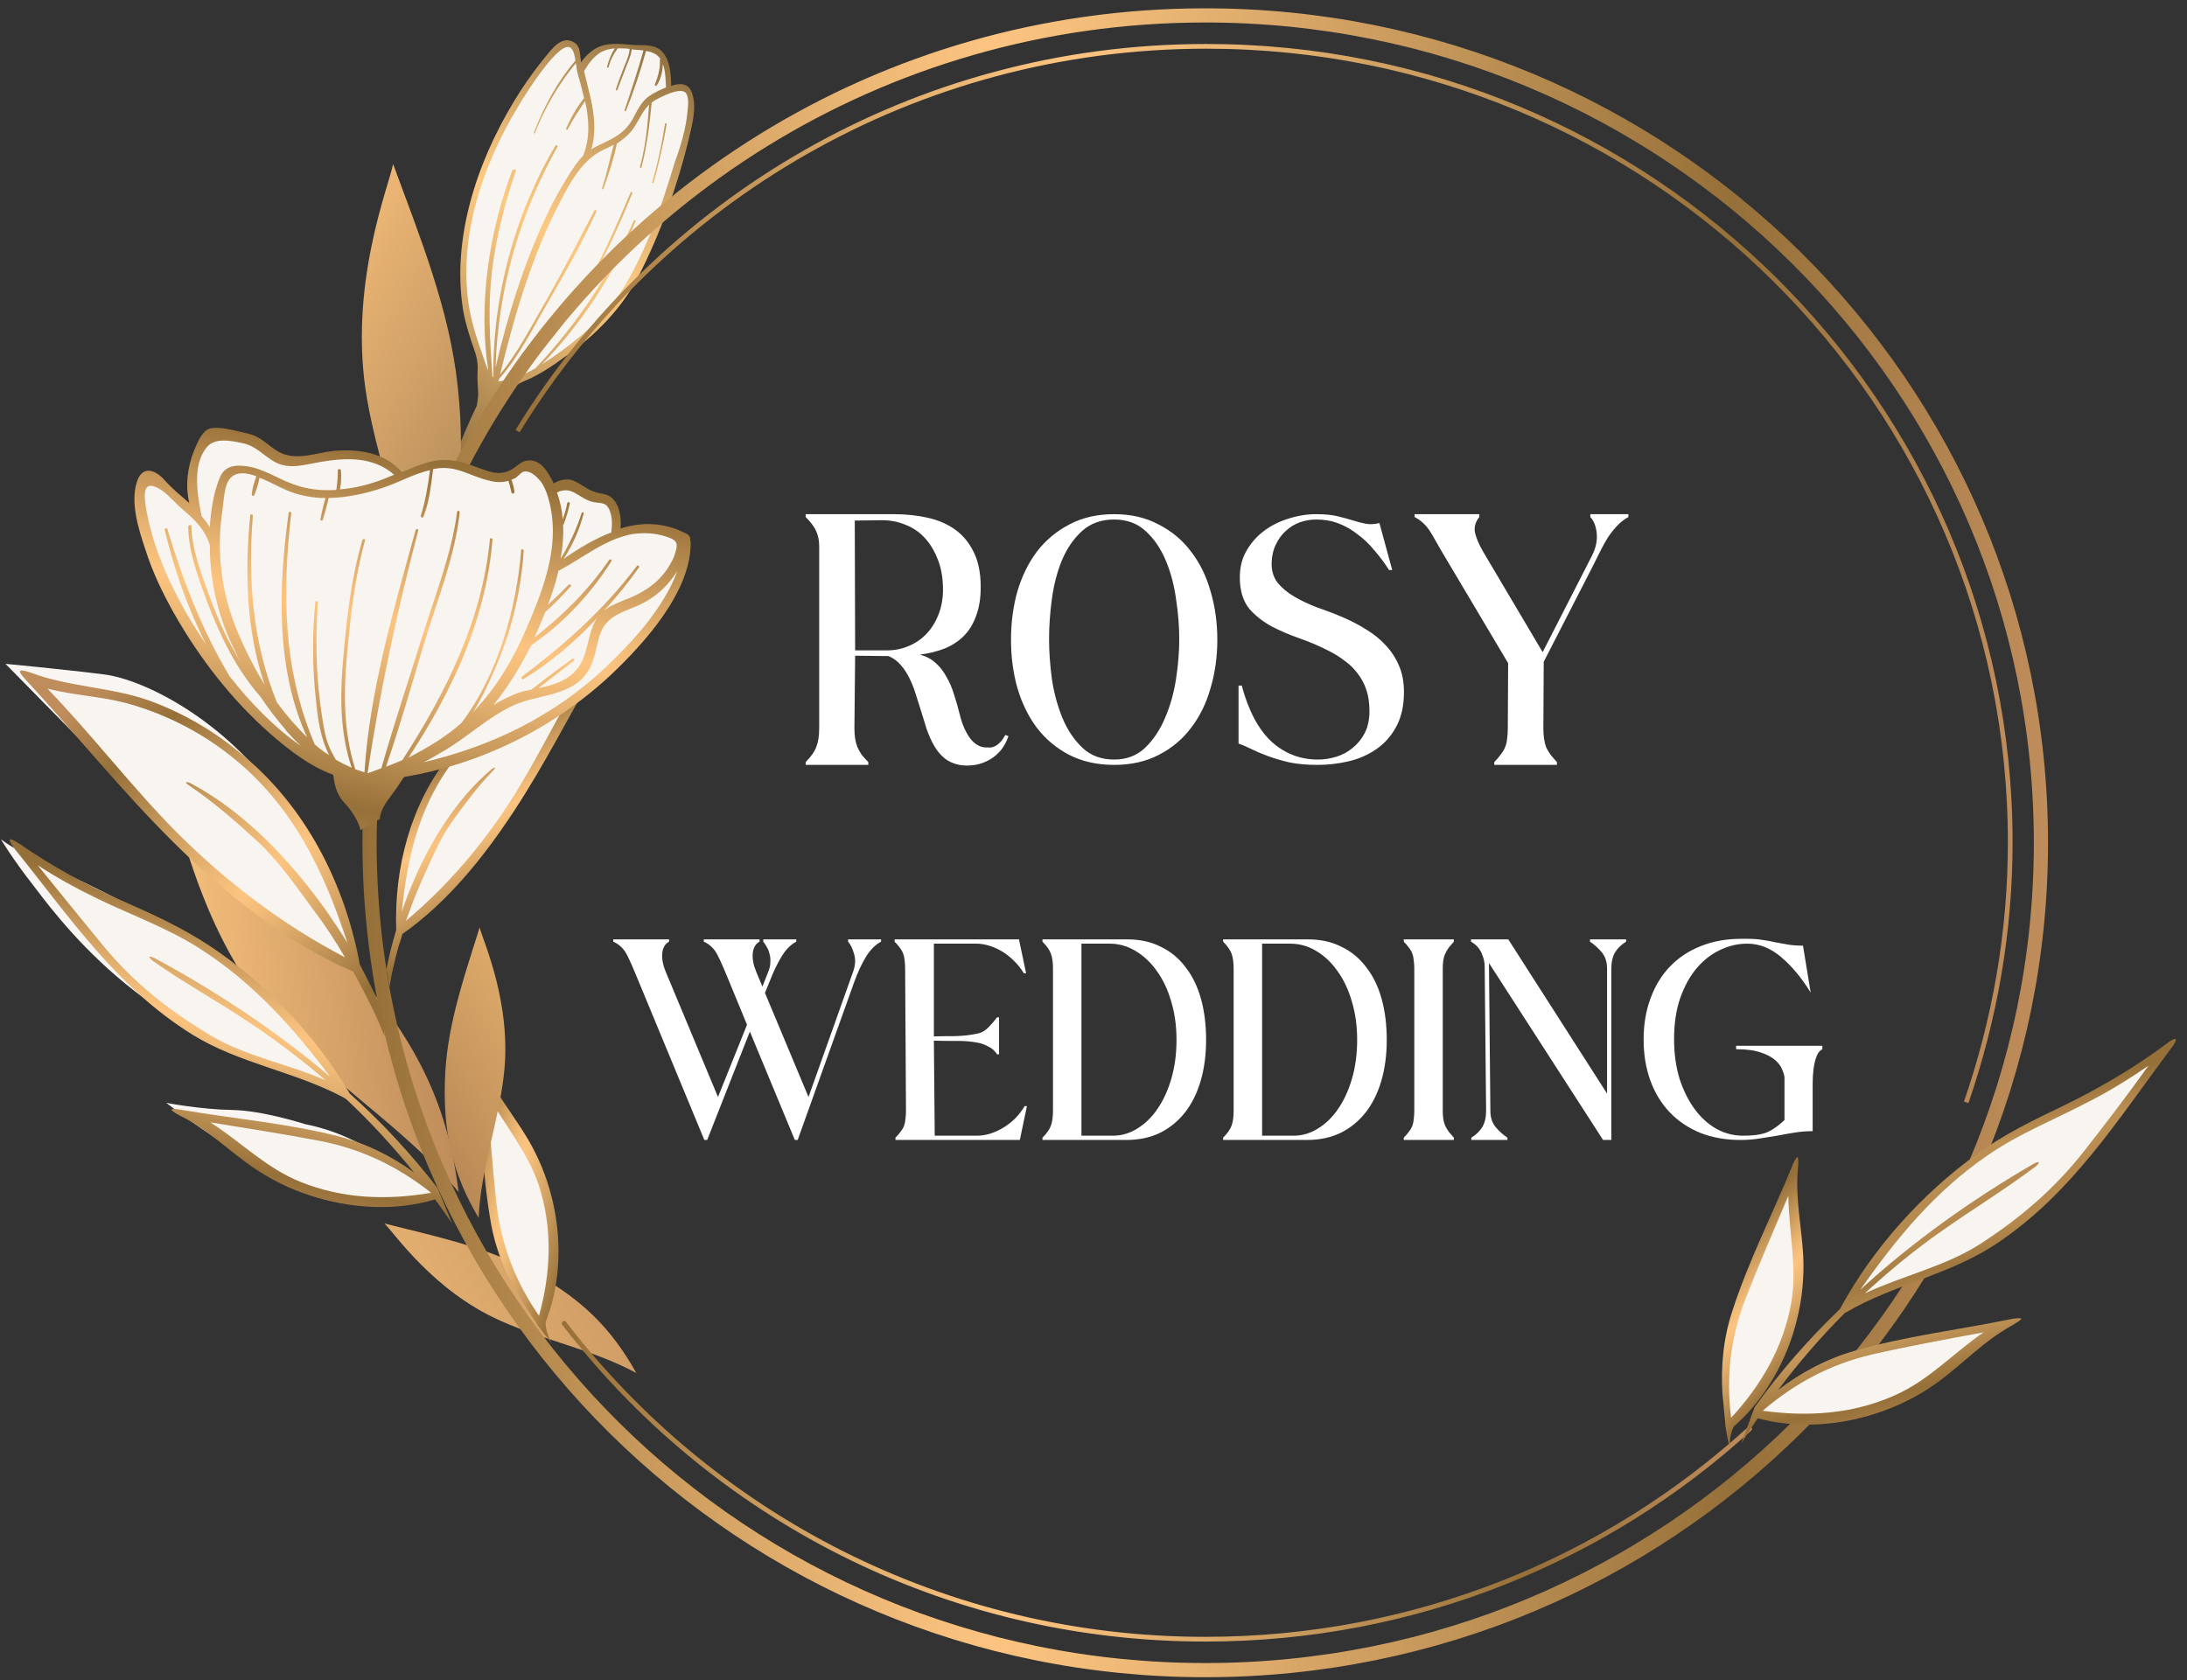 <svg width="216" height="166" viewBox="0 0 216 166" fill="none" xmlns="http://www.w3.org/2000/svg">
<rect x="0" y="0" width="216" height="166" fill="#333333" stroke="none"/>
<path d="M68.257 9.285C68.257 9.285 68.459 11.339 67.65 14.244C66.841 17.099 65.526 20.855 64.615 23.259C63.705 25.663 62.542 27.817 60.822 30.171C59.103 32.525 56.271 34.879 53.792 36.281C51.314 37.684 49.696 38.435 48.684 37.633C47.673 36.832 46.055 31.673 45.852 29.169C45.701 26.665 45.802 22.608 46.813 19.753C47.875 16.848 48.735 14.144 50.708 10.838C52.629 7.482 55.209 4.227 56.119 4.377C57.029 4.477 57.232 6.881 57.232 6.881C57.232 6.881 58.344 4.778 60.165 4.577C61.986 4.377 63.098 4.577 64.261 4.928C65.425 5.229 66.335 6.431 66.133 8.634C66.133 8.634 66.133 8.985 66.436 8.935C66.74 8.835 67.701 8.234 68.257 9.285Z" fill="#F8F5F1"/>
<path d="M65.678 12.24C65.678 12.14 65.88 12.19 65.83 12.29C65.526 14.243 65.071 16.147 64.565 18.05C64.565 18.15 64.414 18.1 64.414 18C64.97 16.097 65.375 14.194 65.678 12.24Z" fill="url(#paint0_linear_319_2917)"/>
<path d="M68.004 13.843C66.892 18.401 65.223 23.059 63.099 27.216C61.531 30.221 59.306 32.625 56.575 34.679C55.158 35.73 53.54 36.932 51.821 37.634C51.315 37.834 50.86 38.135 50.455 38.485C50.303 38.585 50.152 38.736 49.949 38.886C49.949 38.886 49.949 38.886 49.899 38.886C48.786 39.737 47.876 40.839 47.319 42.091C46.409 44.195 45.549 46.348 44.841 48.602C43.88 51.657 43.172 54.813 42.464 57.918L41.402 57.818C42.768 51.758 44.336 45.747 47.067 40.138C47.067 40.138 47.269 39.286 47.218 38.685C47.218 38.335 47.117 37.483 47.168 36.732C47.218 36.031 47.117 35.33 46.864 34.629C46.409 33.326 46.005 32.074 45.752 30.722C45.094 26.765 45.6 22.658 46.763 18.852C47.825 15.346 49.494 11.94 51.467 8.885C52.225 7.733 53.034 6.631 53.894 5.579C54.552 4.778 55.513 3.476 56.676 4.177C57.384 4.578 57.232 5.329 57.384 6.03C57.384 6.08 57.384 6.13 57.384 6.18C57.738 5.629 58.243 5.129 58.85 4.778C59.913 4.177 61.177 4.327 62.391 4.427C63.453 4.527 64.666 4.277 65.425 5.129C66.184 5.98 66.285 7.382 66.285 8.484C67.145 8.184 68.055 8.184 68.358 9.235C68.864 10.638 68.308 12.491 68.004 13.843ZM67.903 10.988C67.954 10.488 68.055 9.736 67.802 9.286C67.397 8.434 65.122 9.636 64.565 9.987C64.515 10.037 64.414 10.087 64.363 10.137C64.161 12.291 63.908 14.444 63.352 16.548C63.352 16.648 63.2 16.598 63.2 16.498C63.756 14.494 63.958 12.391 64.11 10.337C63.352 11.089 62.998 12.191 62.289 13.042C61.885 13.493 61.43 13.843 60.924 14.194C60.62 15.696 60.115 17.199 59.609 18.651C59.559 18.752 59.457 18.701 59.457 18.601C59.913 17.199 60.216 15.746 60.62 14.294C60.267 14.494 59.963 14.645 59.609 14.795C57.181 15.897 55.867 18.902 54.703 21.156C52.276 26.164 50.708 31.573 49.393 36.983C51.264 34.679 52.63 31.924 54.096 29.42C55.715 26.565 57.181 23.71 58.699 20.805C58.749 20.705 58.952 20.755 58.901 20.905C57.485 24.011 55.816 26.965 54.096 29.921C52.63 32.425 51.264 35.23 49.292 37.433C49.292 37.533 49.241 37.584 49.241 37.684C49.595 37.634 49.949 37.584 50.253 37.483C52.883 34.979 55.26 32.325 57.232 29.269C59.306 26.014 60.772 22.508 62.289 19.002C62.34 18.902 62.492 18.952 62.441 19.102C59.761 25.814 56.271 32.525 50.708 37.383C51.467 37.133 52.175 36.782 52.883 36.382C56.979 32.024 60.165 27.266 62.593 21.807C62.644 21.707 62.846 21.757 62.745 21.907C60.671 27.066 57.434 31.974 53.54 35.981C54.248 35.53 54.906 35.079 55.513 34.629C57.839 32.926 60.014 30.972 61.531 28.518C63.857 24.762 65.374 20.254 66.639 16.047C67.246 14.394 67.751 12.691 67.903 10.988ZM50.961 16.848C49.848 20.104 48.988 23.46 48.584 26.865C48.179 30.321 48.382 33.677 48.634 37.133L48.736 37.283V37.233C48.634 29.32 50.809 21.206 54.855 14.394C54.906 14.294 55.108 14.344 55.057 14.494C51.264 21.306 49.191 28.618 48.938 36.331C50.152 31.123 51.77 25.914 54.096 21.055C54.653 19.854 55.31 18.701 56.018 17.55C56.473 16.798 56.979 15.997 57.586 15.396C58.294 13.643 58.193 11.84 57.788 9.987C57.181 10.888 56.575 11.79 56.069 12.791C56.018 12.892 55.867 12.791 55.917 12.691C56.372 11.639 56.979 10.588 57.687 9.686C57.485 8.835 57.283 8.033 57.03 7.182C56.979 6.982 56.929 6.631 56.878 6.23C55.158 8.334 53.843 10.588 52.832 13.142C52.782 13.242 52.68 13.142 52.731 13.092C53.742 10.488 55.007 8.134 56.827 5.98C56.777 5.479 56.625 4.978 56.423 4.778C55.361 3.626 51.568 9.836 51.163 10.538C47.724 16.247 45.347 23.109 46.257 29.87C46.46 31.273 46.814 32.575 47.269 33.927C47.572 34.779 47.876 35.781 48.23 36.632C47.218 30.121 48.28 22.909 50.607 16.798C50.809 16.698 50.961 16.748 50.961 16.848ZM57.687 7.032C57.889 7.933 58.142 8.835 58.345 9.736C58.699 11.389 58.901 13.142 58.395 14.745C58.496 14.695 58.597 14.645 58.648 14.595C60.216 13.793 61.581 13.393 62.492 11.74C63.149 10.538 63.453 9.736 64.818 9.085C65.071 8.935 65.425 8.785 65.779 8.634C65.728 7.833 65.728 7.032 65.476 6.331C65.425 7.082 65.273 7.833 64.869 8.434C64.818 8.534 64.666 8.484 64.666 8.384C64.97 7.583 65.223 6.831 65.172 5.93C65.172 5.88 65.172 5.88 65.223 5.83C64.919 5.329 64.363 5.129 63.807 5.028C63.25 7.032 62.593 9.035 61.834 10.938C61.784 11.039 61.683 10.988 61.683 10.888C62.34 8.935 62.998 6.982 63.554 4.978C63.149 4.928 62.745 4.928 62.391 4.878C62.34 5.479 62.037 6.08 61.834 6.631C61.531 7.382 61.278 8.134 60.974 8.885C60.924 8.985 60.823 8.935 60.823 8.835C61.025 8.184 61.278 7.533 61.531 6.881C61.784 6.23 62.138 5.529 62.188 4.828C61.784 4.778 61.379 4.778 60.974 4.778V4.828C60.57 5.379 60.267 5.98 60.115 6.631C60.064 6.731 59.913 6.681 59.963 6.581C60.115 5.93 60.368 5.329 60.722 4.778C60.216 4.828 59.761 4.928 59.306 5.179C58.547 5.679 58.092 6.331 57.687 7.032Z" fill="url(#paint1_linear_319_2917)"/>
<path d="M17.738 81.908C18.598 83.811 20.823 94.379 28.814 102.543C34.023 107.902 40.496 112.009 45.301 117.769C44.34 110.206 41.912 103.946 35.54 96.483C30.483 90.673 24.009 86.366 17.738 81.908Z" fill="url(#paint2_linear_319_2917)"/>
<path d="M38.823 16.197C38.469 18.251 34.322 28.218 36.244 39.387C37.508 46.699 40.492 53.711 41.2 61.123C44.69 54.362 46.258 47.801 45.196 38.084C44.386 30.521 41.453 23.359 38.823 16.197Z" fill="url(#paint3_linear_319_2917)"/>
<path d="M37.967 120.875C38.928 121.777 42.772 127.536 49.447 130.491C53.797 132.445 58.601 133.346 62.85 135.65C60.473 131.393 57.539 128.237 51.976 125.333C47.576 123.079 42.721 122.077 37.967 120.875Z" fill="url(#paint4_linear_319_2917)"/>
<path d="M36.6 79.253C36.55 80.606 36.499 81.908 36.499 83.26C36.499 128.437 73.469 164.999 119.037 164.999C164.655 164.999 201.574 128.387 201.574 83.26C201.574 38.084 164.604 1.521 119.037 1.521C86.973 1.521 59.157 19.602 45.502 46.097" stroke="url(#paint5_linear_319_2917)" stroke-width="1.4" stroke-miterlimit="10"/>
<path d="M194.192 108.905C196.973 100.841 198.541 92.227 198.541 83.211C198.541 39.788 162.987 4.578 119.139 4.578C90.312 4.578 65.075 19.804 51.117 42.593" stroke="url(#paint6_linear_319_2917)" stroke-width="0.467" stroke-miterlimit="10"/>
<path d="M55.719 130.741C70.234 149.673 93.195 161.944 119.038 161.944C139.774 161.944 158.638 154.081 172.799 141.159" stroke="url(#paint7_linear_319_2917)" stroke-width="0.467" stroke-miterlimit="10" stroke-linecap="round" stroke-linejoin="round"/>
<path d="M33.262 91.625C33.262 91.625 29.266 90.273 24.007 86.817C18.747 83.361 15.156 80.256 12.071 77.251C9.037 74.246 0.54 65.581 0.54 65.581C0.54 65.581 6.356 66.132 10.301 66.633C14.246 67.134 22.287 71.141 27.749 79.054C33.211 87.017 33.262 91.625 33.262 91.625Z" fill="#F9F5F2"/>
<path d="M30.43 105.198C30.43 105.198 24.968 96.633 16.926 91.775C8.834 86.967 2.563 84.864 0.085 82.91C0.085 82.91 1.248 84.864 3.17 87.318C5.092 89.772 14.549 103.395 30.43 105.198Z" fill="#F9F5F2"/>
<path d="M40.191 116.267C40.191 116.267 36.247 112.261 30.127 111.059C30.127 111.059 25.98 109.706 22.895 109.656C19.81 109.606 16.421 108.955 16.421 108.955C16.421 108.955 22.187 113.463 26.486 115.416C30.835 117.319 37.056 117.97 40.191 116.267Z" fill="#F9F5F2"/>
<path d="M0.997 82.933C1.149 82.833 1.755 83.284 1.958 83.384C5.144 85.588 8.532 87.441 12.073 88.994C15.057 90.296 17.99 91.648 20.721 93.451C26.233 97.107 31.139 102.266 34.477 107.926C34.528 107.976 34.528 108.026 34.528 108.026C37.714 110.881 40.597 113.986 43.227 117.392L44.643 120.848C44.036 119.996 43.378 119.045 42.974 118.494C38.978 119.696 34.528 119.395 30.583 118.093C28.56 117.442 26.689 116.49 24.919 115.288C22.542 113.635 20.519 111.582 17.889 110.28C17.484 110.079 16.928 109.729 16.928 109.629C16.978 109.478 17.838 109.629 18.142 109.679C23.148 110.53 28.358 110.981 33.314 112.233C36.096 112.934 38.624 114.186 40.9 115.839C38.827 113.285 36.601 110.831 34.123 108.527C34.072 108.527 34.022 108.527 34.022 108.477C29.217 105.872 23.705 105.121 19.001 102.216C11.516 97.558 6.914 90.646 1.503 83.935C1.401 83.785 0.845 83.084 0.997 82.933Z" fill="url(#paint8_linear_319_2917)"/>
<path d="M31.695 112.734C28.053 112.033 24.412 111.482 20.771 110.881C23.755 112.784 26.283 115.389 29.621 116.741C33.819 118.444 38.168 118.594 42.568 117.843L42.518 117.793C39.281 115.238 35.741 113.535 31.695 112.734Z" fill="#F8F5F1"/>
<path d="M10.252 93.501C13.236 97.107 16.674 99.812 20.67 102.216C24.21 104.369 28.357 105.07 32.15 106.723C29.773 104.67 27.245 102.767 24.615 101.014C21.479 98.91 18.091 97.057 15.056 94.903C14.753 94.653 14.449 94.252 15.36 94.703C21.378 97.958 27.295 101.865 32.605 106.373C28.964 101.514 24.969 97.057 19.709 93.701C16.573 91.698 13.084 90.446 9.746 88.843C7.672 87.841 5.649 86.739 3.728 85.487C5.902 88.192 8.077 90.846 10.252 93.501Z" fill="#F8F5F1"/>
<path d="M54.45 132.644C53.995 131.692 53.843 131.041 53.894 130.59C55.411 126.734 55.512 122.326 54.501 118.32C53.995 116.266 53.186 114.313 52.123 112.51C50.657 110.056 48.786 107.852 47.673 105.147C47.521 104.747 47.218 104.146 47.117 104.146C46.965 104.146 47.016 105.047 47.066 105.348C47.521 110.356 47.572 115.515 48.432 120.523C48.887 123.328 49.949 125.932 51.416 128.337C51.416 128.337 52.376 129.789 52.983 130.741C53.186 131.141 54.45 132.644 54.45 132.644Z" fill="url(#paint9_linear_319_2917)"/>
<path d="M53.236 129.989C54.399 125.782 54.601 121.425 53.236 117.168C52.123 113.762 49.746 111.057 48.077 107.952C48.381 111.608 48.633 115.265 49.038 118.921C49.493 122.978 50.909 126.634 53.236 129.989Z" fill="#F8F5F1"/>
<path d="M170.812 142.979C170.851 141.927 171.018 141.28 171.272 140.902C174.405 138.158 176.54 134.284 177.504 130.264C178.009 128.209 178.198 126.106 178.095 124.023C177.935 121.178 177.301 118.372 177.571 115.464C177.622 115.039 177.632 114.368 177.543 114.322C177.408 114.253 177.035 115.078 176.94 115.368C175.019 120.028 172.67 124.638 171.107 129.481C170.209 132.181 169.941 134.977 170.124 137.777C170.124 137.777 170.301 139.503 170.397 140.624C170.39 141.071 170.812 142.979 170.812 142.979Z" fill="url(#paint10_linear_319_2917)"/>
<path d="M170.969 140.069C173.951 136.853 176.152 133.07 176.918 128.667C177.513 125.136 176.664 121.656 176.627 118.141C175.199 121.529 173.727 124.895 172.388 128.329C170.909 132.142 170.466 136.034 170.969 140.069Z" fill="#F8F5F1"/>
<path d="M35.537 95.281C35.537 95.281 36.65 97.435 37.054 98.287C37.307 98.837 37.611 99.438 37.864 100.039L37.965 102.393C37.358 100.691 36.498 99.038 35.638 97.385C35.386 96.884 35.133 96.433 34.88 95.983C28.204 93.128 22.236 88.269 17.128 83.211C12.02 78.152 7.519 72.543 2.613 67.234C2.411 66.983 1.855 66.483 2.006 66.282C2.108 66.132 2.816 66.382 3.119 66.483C6.862 67.885 11.059 67.885 14.802 69.237C18.089 70.439 21.174 72.242 23.855 74.496C30.176 79.655 34.071 87.318 35.537 95.281Z" fill="url(#paint11_linear_319_2917)"/>
<path d="M12.375 69.438C9.846 68.786 7.216 68.686 4.688 68.035C9.088 72.593 12.931 77.651 17.382 82.159C22.338 87.118 27.851 91.325 34.071 94.58C33.161 93.028 32.2 91.525 31.087 90.073C29.368 87.719 27.598 85.164 25.474 83.161C23.35 81.207 21.124 79.254 18.747 77.651C17.989 77.151 18.545 77.201 18.95 77.451C24.209 80.256 28.71 85.064 32.15 89.872C32.908 90.974 33.667 92.076 34.324 93.178C31.998 86.066 28.913 79.505 22.743 74.646C19.708 72.242 16.117 70.439 12.375 69.438Z" fill="#F8F5F1"/>
<path d="M44.39 74.647C46.008 72.594 47.981 70.791 50.257 69.338C52.836 67.736 55.921 67.085 58.45 65.482C58.652 65.382 59.158 65.081 59.259 65.181C59.36 65.281 59.057 65.782 58.956 65.983C56.224 70.691 53.797 75.499 50.813 80.056C47.829 84.614 44.238 89.122 39.737 92.277C39.636 92.678 39.535 93.028 39.383 93.429C39.029 94.731 38.675 96.134 38.473 97.486L38.169 95.733C38.271 95.232 38.372 94.781 38.473 94.331C38.625 93.629 39.13 91.876 39.13 91.876C38.928 85.716 40.546 79.456 44.39 74.647Z" fill="url(#paint12_linear_319_2917)"/>
<path d="M45.249 74.598C41.507 79.155 40.243 84.464 39.686 90.074C39.99 89.122 40.344 88.221 40.748 87.269C42.468 83.212 45.047 78.955 48.486 76.05C48.739 75.8 49.144 75.7 48.688 76.15C47.171 77.703 45.856 79.506 44.592 81.259C43.328 83.062 42.468 85.216 41.557 87.219C41.001 88.471 40.546 89.723 40.091 90.975C44.137 87.57 47.525 83.613 50.408 79.155C52.987 75.149 55.01 70.791 57.539 66.734C55.819 67.636 53.847 68.087 52.128 68.988C49.447 70.441 47.121 72.344 45.249 74.598Z" fill="#F8F5F1"/>
<path d="M38.777 78.403C38.018 79.404 37.563 80.105 37.513 80.907L35.591 82.009C35.591 82.009 35.49 80.907 33.922 79.204C33.113 78.302 33.011 77.201 32.91 76.549C30.584 75.698 28.46 74.045 26.639 72.442C22.846 69.087 19.71 65.03 17.232 60.672C16.069 58.619 15.058 56.516 14.35 54.262C13.692 52.308 12.883 49.754 13.49 47.7C13.995 45.947 15.31 46.348 16.271 47.45C16.979 48.252 17.839 48.953 18.699 49.704C18.294 48.001 18.497 46.198 19.154 44.545C19.458 43.844 19.862 42.742 20.57 42.392C21.48 41.991 23.554 42.642 24.515 42.842C25.779 43.143 26.386 43.944 27.448 44.595C29.168 45.597 31.14 44.745 32.961 44.545C35.49 44.345 37.968 44.695 39.687 46.649C40.547 46.298 41.457 45.898 42.368 45.647C44.087 45.196 45.453 45.547 47.071 46.148C48.234 46.549 49.246 47.049 50.409 46.448C51.016 46.148 51.421 45.547 52.129 45.497C53.444 45.346 54.152 46.699 54.657 47.7C54.657 47.7 54.657 47.751 54.708 47.751C55.214 47.45 55.77 47.3 56.377 47.4C56.782 47.5 57.136 47.751 57.489 47.951C58.248 48.452 58.703 48.652 59.614 48.802C61.03 49.053 61.434 50.856 61.283 52.208C63.407 51.557 65.581 51.557 67.857 52.759C68.06 52.859 68.211 53.11 68.161 53.31V53.36C68.161 53.41 68.161 53.41 68.211 53.46C68.363 58.369 63.609 63.577 60.322 66.683C54.758 71.891 47.526 75.498 39.94 76.75C39.687 77 39.434 77.551 38.777 78.403Z" fill="url(#paint13_linear_319_2917)"/>
<path d="M18.242 50.506C17.484 49.905 16.725 48.953 15.916 48.402C13.792 47.05 14.297 49.404 14.5 50.656C14.702 51.658 14.955 52.66 15.258 53.611C16.422 57.167 18.242 60.573 20.366 63.678C18.546 60.122 17.18 56.215 16.27 52.359C16.219 52.209 16.472 52.108 16.523 52.259C18.09 57.417 19.962 62.276 22.693 66.834C24.665 69.338 27.042 71.842 29.723 73.695C29.217 73.244 28.762 72.743 28.307 72.243C28.256 72.243 28.256 72.193 28.256 72.193C28.256 72.193 28.256 72.193 28.256 72.142C27.346 71.091 26.486 69.989 25.727 68.837C23.35 66.132 21.732 62.827 20.468 59.471C19.608 57.167 18.596 54.513 18.596 52.008C18.596 51.858 18.9 51.808 18.9 52.008C18.95 54.362 19.962 56.917 20.771 59.12C21.58 61.324 22.541 63.428 23.755 65.381C23.451 64.83 23.199 64.279 22.946 63.778C21.479 60.673 20.72 57.267 20.72 53.861C20.316 52.459 19.355 51.457 18.242 50.506Z" fill="#F8F5F1"/>
<path d="M31.594 45.647C30.128 45.897 28.661 46.398 27.245 45.697C26.082 45.096 25.374 44.094 24.008 43.794C22.845 43.543 21.227 43.193 20.418 44.194C18.951 45.947 19.507 48.953 19.912 51.006C20.215 51.357 20.519 51.707 20.721 52.108C20.822 50.455 21.075 48.752 21.682 47.25C22.137 46.098 23.047 45.897 24.261 46.048C25.93 46.248 27.346 47.25 28.863 47.801C30.279 48.352 31.746 48.502 33.213 48.402C33.314 47.751 33.364 47.15 33.364 46.498C33.364 46.298 33.617 46.298 33.668 46.448C33.719 47.099 33.719 47.751 33.567 48.352C34.679 48.251 35.742 48.051 36.804 47.7C37.512 47.5 38.22 47.2 38.928 46.899C36.854 45.096 34.224 45.196 31.594 45.647Z" fill="#F8F5F1"/>
<path d="M60.221 50.455C59.867 49.554 59.361 49.754 58.602 49.604C57.186 49.303 56.529 47.901 55.011 48.652C55.315 49.504 55.517 50.405 55.568 51.307C55.77 50.756 55.922 50.255 56.023 49.704C56.074 49.554 56.326 49.604 56.276 49.754C56.124 50.455 55.922 51.156 55.669 51.807C55.618 51.858 55.618 51.858 55.618 51.908C55.669 53.01 55.568 54.111 55.365 55.213C56.225 53.761 56.933 52.308 57.439 50.706C57.49 50.555 57.692 50.605 57.641 50.756C57.237 52.308 56.579 53.811 55.669 55.213C57.186 54.161 58.754 53.21 60.372 52.609C60.474 51.757 60.474 51.106 60.221 50.455Z" fill="#F8F5F1"/>
<path d="M65.783 53.01C64.721 52.659 63.609 52.609 62.496 52.76C59.866 53.21 57.641 55.063 55.315 56.316C55.264 56.366 55.213 56.366 55.163 56.366C54.961 57.317 54.657 58.219 54.354 59.12C54.252 59.321 54.202 59.521 54.101 59.771C54.809 59.12 55.466 58.469 56.174 57.768C56.275 57.668 56.478 57.818 56.377 57.918C55.567 58.82 54.758 59.671 53.848 60.473C53.494 61.324 53.19 62.125 52.786 62.977C55.618 60.773 58.096 58.319 60.17 55.314C60.271 55.164 60.473 55.364 60.372 55.464C58.349 58.67 55.669 61.575 52.482 63.728C51.42 65.832 50.206 67.835 48.74 69.638C49.397 69.237 50.055 68.937 50.712 68.636C51.269 68.386 51.875 68.236 52.482 68.136C52.887 67.835 53.291 67.484 53.696 67.184C54.606 66.483 55.567 65.782 56.528 65.08C56.68 64.98 56.781 65.181 56.68 65.281C55.517 66.182 54.404 67.034 53.241 67.935C53.241 67.985 53.19 67.985 53.19 67.985C54.556 67.685 55.871 67.334 56.832 66.282C58.096 64.93 57.944 62.977 58.754 61.424C58.855 61.224 58.956 61.074 59.057 60.974C56.882 63.328 54.404 65.431 51.724 67.084C51.572 67.184 51.42 66.934 51.572 66.833C55.82 63.628 59.664 60.222 62.901 55.915C63.002 55.765 63.204 55.965 63.103 56.065C62.041 57.568 60.878 59.02 59.613 60.373C60.17 59.872 60.878 59.621 61.687 59.271C63.862 58.469 65.581 57.217 66.542 55.063C66.997 53.761 67.048 53.411 65.783 53.01Z" fill="#F8F5F1"/>
<path d="M59.816 65.931C62.395 63.477 65.531 60.121 66.897 56.415C66.138 57.617 65.126 58.669 63.811 59.42C61.991 60.472 59.917 60.522 59.209 62.826C58.855 63.978 58.754 65.23 58.096 66.282C56.529 68.786 53.241 68.586 50.814 69.637C48.133 70.84 45.959 73.043 43.379 74.446C42.874 74.746 42.368 75.047 41.862 75.297C48.487 73.744 54.657 70.789 59.816 65.931Z" fill="#F8F5F1"/>
<path d="M45.555 71.441C49.196 66.683 51.017 60.022 51.472 54.362C51.472 54.212 51.725 54.262 51.725 54.412C51.472 58.219 50.612 61.975 49.145 65.481C48.488 67.034 47.729 68.737 46.768 70.289C46.819 70.239 46.87 70.239 46.87 70.189C49.095 67.835 50.713 65.08 51.977 62.125C53.495 58.619 55.012 54.763 54.506 50.906C54.355 49.855 54.051 48.402 53.394 47.551C53.04 47.15 52.433 46.449 51.725 46.599C51.472 46.649 51.118 47.1 50.865 47.25C50.764 47.3 50.612 47.35 50.511 47.4C50.663 47.801 50.764 48.202 50.814 48.602C50.814 48.753 50.562 48.853 50.511 48.652C50.41 48.252 50.359 47.901 50.207 47.501C49.55 47.701 48.892 47.651 48.184 47.45C46.516 47.05 45.251 46.098 43.431 46.248C43.178 46.298 42.975 46.298 42.773 46.349C42.571 47.951 42.419 49.554 41.812 51.056C41.761 51.207 41.509 51.107 41.559 50.956C42.014 49.504 42.267 47.951 42.469 46.449C40.902 46.799 39.435 47.651 37.918 48.152C36.198 48.753 34.327 49.153 32.456 49.203C32.304 49.905 32.102 50.606 31.899 51.307C31.849 51.507 31.596 51.457 31.647 51.257C31.798 50.556 31.95 49.855 32.152 49.203C31.141 49.203 30.18 49.053 29.169 48.753C27.904 48.352 26.842 47.651 25.628 47.2C25.527 47.801 25.325 48.402 25.122 48.903C25.072 49.053 24.819 49.003 24.87 48.803C24.92 48.202 25.122 47.601 25.325 47.05C24.364 46.699 23.201 46.499 22.594 47.45C22.139 48.102 22.088 49.554 21.987 50.305C21.38 54.162 21.785 58.219 23.251 61.875C23.959 63.678 24.92 65.681 26.134 67.635C24.313 62.326 24.162 56.416 24.718 50.906C24.718 50.756 24.971 50.806 24.971 50.956C24.465 57.367 24.971 63.528 27.348 69.388C28.258 70.64 29.27 71.792 30.332 72.843C27.196 66.032 27.5 57.918 28.511 50.656C28.562 50.506 28.764 50.556 28.764 50.706C27.854 58.619 27.955 66.232 31.09 73.545C31.546 73.945 32.001 74.296 32.506 74.596C31.647 72.894 31.394 71.141 31.192 69.037C30.837 65.832 30.837 62.626 31.141 59.471C31.141 59.321 31.394 59.371 31.394 59.521C31.192 62.476 31.192 65.381 31.495 68.336C31.647 69.638 31.798 70.94 32.051 72.192C32.254 73.344 32.658 74.196 33.164 75.047C33.67 75.348 34.175 75.598 34.732 75.849C33.67 72.643 33.569 69.388 33.821 65.982C34.175 61.725 34.58 57.467 35.794 53.36C35.844 53.21 36.097 53.21 36.047 53.41C35.035 57.067 34.63 60.823 34.276 64.629C33.922 68.586 33.922 72.242 35.086 75.999C35.389 76.099 35.693 76.199 35.996 76.299C36.502 68.236 38.929 60.072 41.053 52.359C41.104 52.209 41.357 52.258 41.306 52.409C39.233 60.372 37.513 68.286 36.3 76.4C36.755 76.249 37.21 76.049 37.665 75.899C38.879 71.641 40.295 67.384 41.61 63.177C42.874 59.07 44.594 54.813 45.15 50.556C45.201 50.405 45.403 50.456 45.403 50.606C44.948 55.013 43.127 59.421 41.863 63.628C40.649 67.685 39.486 71.792 38.12 75.748C38.676 75.548 39.233 75.298 39.739 75.097C44.037 68.436 47.628 61.274 48.387 53.26C48.387 53.11 48.64 53.16 48.64 53.31C48.033 61.124 44.644 68.336 40.345 74.847C42.166 73.895 43.987 72.843 45.555 71.441Z" fill="#F8F5F1"/>
<path d="M47.374 91.626C47.678 92.928 50.611 99.139 49.751 106.301C49.195 111.009 47.475 115.567 47.273 120.325C44.795 116.117 43.632 112.011 43.986 105.8C44.289 100.942 45.907 96.284 47.374 91.626Z" fill="url(#paint14_linear_319_2917)"/>
<path d="M75.551 98.09L79.852 108.378L84.264 95.982C84.489 95.345 84.517 94.764 84.349 94.239C84.199 93.696 84.002 93.293 83.759 93.031V92.806H87.019V93.031C86.457 93.331 85.96 93.827 85.529 94.52C85.117 95.195 84.733 96.019 84.377 96.994L78.783 112.622H78.502L74.061 101.913L69.845 112.622H69.564L62.987 96.741C62.612 95.804 62.265 95.017 61.947 94.38C61.628 93.743 61.169 93.293 60.569 93.031V92.806H66.079V93.031C65.685 93.237 65.46 93.63 65.404 94.211C65.367 94.773 65.479 95.364 65.741 95.982L70.913 108.378L73.78 101.238L71.925 96.741C71.55 95.804 71.204 95.017 70.885 94.38C70.567 93.743 70.107 93.293 69.508 93.031V92.806H75.017V93.031C74.623 93.237 74.399 93.63 74.342 94.211C74.305 94.773 74.417 95.364 74.68 95.982L75.298 97.472L75.888 95.982C76.019 95.663 76.085 95.354 76.085 95.055C76.104 94.755 76.076 94.483 76.001 94.239C75.945 93.977 75.851 93.743 75.72 93.537C75.607 93.331 75.495 93.162 75.382 93.031V92.806H78.643V93.031C78.081 93.331 77.594 93.827 77.181 94.52C76.769 95.195 76.376 96.019 76.001 96.994L75.551 98.09ZM96.507 112.2C96.92 112.2 97.341 112.135 97.772 112.004C98.203 111.873 98.625 111.685 99.037 111.442C99.449 111.198 99.843 110.898 100.218 110.542C100.592 110.167 100.92 109.746 101.201 109.277H101.426L100.724 112.622H88.44V112.397C88.646 112.191 88.815 111.994 88.946 111.807C89.096 111.62 89.209 111.432 89.284 111.245C89.359 111.039 89.405 110.814 89.424 110.57C89.462 110.327 89.48 110.045 89.48 109.727L89.396 95.701C89.396 95.382 89.377 95.101 89.34 94.858C89.321 94.614 89.274 94.399 89.199 94.211C89.124 94.005 89.012 93.808 88.862 93.621C88.731 93.434 88.562 93.237 88.356 93.031V92.806H100.639L101.342 96.151H101.117C100.836 95.682 100.508 95.27 100.133 94.914C99.758 94.539 99.365 94.23 98.953 93.986C98.54 93.743 98.119 93.555 97.688 93.424C97.257 93.293 96.835 93.228 96.423 93.228H92.235V102.391C92.872 102.372 93.575 102.363 94.343 102.363C95.111 102.344 95.852 102.26 96.564 102.11C96.938 102.035 97.285 101.838 97.604 101.519C97.922 101.201 98.213 100.864 98.475 100.507H98.672V104.162H98.475C98.269 103.824 97.988 103.571 97.632 103.403C97.294 103.215 96.938 103.084 96.564 103.009C95.852 102.878 95.111 102.822 94.343 102.84C93.575 102.84 92.872 102.831 92.235 102.812L92.319 112.2H96.507ZM111.363 92.806C112.6 92.806 113.696 93.049 114.652 93.537C115.626 94.005 116.442 94.68 117.097 95.56C117.772 96.422 118.278 97.462 118.615 98.68C118.953 99.898 119.121 101.248 119.121 102.728C119.121 104.208 118.943 105.558 118.587 106.776C118.231 107.994 117.716 109.034 117.041 109.896C116.367 110.758 115.542 111.432 114.568 111.919C113.593 112.388 112.488 112.622 111.251 112.622H102.959V112.397C103.39 111.966 103.671 111.563 103.802 111.189C103.933 110.814 103.999 110.327 103.999 109.727V95.701C103.999 95.101 103.933 94.614 103.802 94.239C103.671 93.865 103.39 93.462 102.959 93.031V92.806H111.363ZM106.81 93.228V112.2H109.93C110.773 112.2 111.569 111.966 112.319 111.498C113.087 111.029 113.753 110.383 114.315 109.558C114.896 108.715 115.355 107.713 115.692 106.551C116.029 105.389 116.198 104.115 116.198 102.728C116.198 101.341 116.02 100.067 115.664 98.905C115.327 97.743 114.849 96.741 114.23 95.898C113.631 95.055 112.928 94.399 112.122 93.93C111.335 93.462 110.492 93.228 109.593 93.228H106.81ZM129.205 92.806C130.442 92.806 131.538 93.049 132.494 93.537C133.469 94.005 134.284 94.68 134.939 95.56C135.614 96.422 136.12 97.462 136.457 98.68C136.795 99.898 136.963 101.248 136.963 102.728C136.963 104.208 136.785 105.558 136.429 106.776C136.073 107.994 135.558 109.034 134.883 109.896C134.209 110.758 133.384 111.432 132.41 111.919C131.435 112.388 130.33 112.622 129.093 112.622H120.801V112.397C121.232 111.966 121.513 111.563 121.644 111.189C121.776 110.814 121.841 110.327 121.841 109.727V95.701C121.841 95.101 121.776 94.614 121.644 94.239C121.513 93.865 121.232 93.462 120.801 93.031V92.806H129.205ZM124.652 93.228V112.2H127.772C128.615 112.2 129.412 111.966 130.161 111.498C130.929 111.029 131.595 110.383 132.157 109.558C132.738 108.715 133.197 107.713 133.534 106.551C133.871 105.389 134.04 104.115 134.04 102.728C134.04 101.341 133.862 100.067 133.506 98.905C133.169 97.743 132.691 96.741 132.072 95.898C131.473 95.055 130.77 94.399 129.964 93.93C129.177 93.462 128.334 93.228 127.435 93.228H124.652ZM139.683 95.701C139.683 95.382 139.664 95.101 139.627 94.858C139.608 94.614 139.561 94.399 139.486 94.211C139.411 94.005 139.299 93.808 139.149 93.621C139.018 93.434 138.849 93.237 138.643 93.031V92.806H143.59V93.031C143.403 93.237 143.234 93.434 143.084 93.621C142.953 93.808 142.841 94.005 142.747 94.211C142.653 94.399 142.588 94.614 142.55 94.858C142.513 95.101 142.494 95.382 142.494 95.701V109.727C142.494 110.045 142.513 110.327 142.55 110.57C142.588 110.814 142.653 111.039 142.747 111.245C142.841 111.432 142.953 111.62 143.084 111.807C143.234 111.994 143.403 112.191 143.59 112.397V112.622H138.643V112.397C138.849 112.191 139.018 111.994 139.149 111.807C139.299 111.62 139.411 111.432 139.486 111.245C139.561 111.039 139.608 110.814 139.627 110.57C139.664 110.327 139.683 110.045 139.683 109.727V95.701ZM159.143 112.622H158.328L147.057 95.139L147.197 109.727C147.197 110.383 147.366 110.917 147.703 111.329C148.041 111.741 148.434 112.097 148.884 112.397V112.622H145.314V112.397C145.801 112.097 146.167 111.741 146.41 111.329C146.654 110.917 146.776 110.383 146.776 109.727L146.635 95.448C146.635 95.055 146.532 94.624 146.326 94.155C146.12 93.687 145.773 93.312 145.286 93.031V92.806H148.968L158.722 108.04V95.701C158.722 95.045 158.553 94.511 158.216 94.099C157.878 93.687 157.485 93.331 157.035 93.031V92.806H160.605V93.031C160.118 93.331 159.752 93.687 159.509 94.099C159.265 94.511 159.143 95.045 159.143 95.701V112.622ZM179.029 111.751C178.429 111.751 177.839 111.798 177.258 111.891C176.677 111.985 176.096 112.088 175.515 112.2C174.934 112.294 174.344 112.388 173.745 112.482C173.164 112.575 172.545 112.622 171.889 112.622C170.428 112.622 169.107 112.388 167.926 111.919C166.746 111.432 165.743 110.758 164.919 109.896C164.094 109.034 163.457 107.994 163.007 106.776C162.557 105.539 162.333 104.18 162.333 102.7C162.333 101.22 162.557 99.87 163.007 98.652C163.457 97.416 164.094 96.366 164.919 95.504C165.762 94.624 166.774 93.949 167.954 93.48C169.154 92.993 170.493 92.75 171.974 92.75H172.592C173.173 92.75 173.67 92.787 174.082 92.862C174.513 92.918 174.925 92.993 175.319 93.087C175.731 93.162 176.143 93.237 176.555 93.312C176.986 93.387 177.492 93.424 178.073 93.424L178.832 98.062C177.933 96.6 176.958 95.429 175.909 94.549C174.878 93.668 173.763 93.228 172.564 93.228C171.627 93.228 170.718 93.443 169.837 93.874C168.975 94.286 168.207 94.895 167.533 95.701C166.877 96.488 166.343 97.472 165.93 98.652C165.537 99.814 165.34 101.154 165.34 102.672C165.34 104.077 165.518 105.37 165.874 106.551C166.249 107.713 166.746 108.715 167.364 109.558C167.982 110.402 168.704 111.057 169.528 111.526C170.353 111.976 171.224 112.2 172.142 112.2C172.592 112.2 172.986 112.182 173.323 112.144C173.679 112.107 174.007 112.041 174.307 111.947C174.625 111.835 174.934 111.676 175.234 111.47C175.553 111.264 175.89 110.992 176.246 110.655V106.438C176.227 106.232 176.152 105.979 176.021 105.679C175.909 105.361 175.684 105.052 175.347 104.752C175.028 104.452 174.56 104.199 173.941 103.993C173.323 103.768 172.498 103.656 171.468 103.656V103.318H179.985V103.656C179.722 103.787 179.525 104.04 179.394 104.414C179.263 104.771 179.169 105.173 179.113 105.623C179.057 106.073 179.029 106.541 179.029 107.029C179.029 107.497 179.029 107.9 179.029 108.237V111.751Z" fill="white"/>
<path d="M88.252 50.797C89.47 50.797 90.594 50.914 91.625 51.148C92.679 51.383 93.592 51.781 94.365 52.343C95.138 52.905 95.747 53.655 96.192 54.592C96.637 55.505 96.86 56.641 96.86 58C96.86 59.101 96.707 60.049 96.403 60.846C96.122 61.642 95.712 62.31 95.173 62.849C94.658 63.364 94.025 63.774 93.276 64.078C92.55 64.359 91.742 64.558 90.852 64.675C91.484 64.84 92.011 65.121 92.433 65.519C92.854 65.894 93.206 66.35 93.487 66.889C93.791 67.404 94.037 67.978 94.225 68.611C94.435 69.243 94.623 69.899 94.787 70.578C95.021 71.539 95.361 72.323 95.806 72.932C96.274 73.541 96.813 73.846 97.422 73.846C97.539 73.846 97.668 73.846 97.808 73.846C97.949 73.846 98.09 73.811 98.23 73.74C98.394 73.67 98.558 73.553 98.722 73.389C98.909 73.225 99.097 72.967 99.284 72.616L99.6 72.721C99.389 73.354 99.085 73.881 98.687 74.302C98.312 74.701 97.89 75.005 97.422 75.216C96.977 75.427 96.52 75.556 96.052 75.603C95.583 75.649 95.15 75.638 94.752 75.567C94.166 75.45 93.674 75.228 93.276 74.9C92.878 74.572 92.538 74.162 92.257 73.67C91.976 73.178 91.73 72.628 91.519 72.019C91.332 71.386 91.133 70.742 90.922 70.086C90.758 69.571 90.594 69.056 90.43 68.54C90.266 68.002 90.067 67.498 89.833 67.029C89.599 66.538 89.317 66.104 88.99 65.73C88.662 65.331 88.252 65.027 87.76 64.816L84.457 64.781L84.387 71.948C84.387 72.323 84.41 72.663 84.457 72.967C84.504 73.249 84.574 73.518 84.668 73.775C84.785 74.033 84.925 74.291 85.09 74.549C85.277 74.783 85.499 75.029 85.757 75.286V75.567H79.573V75.286C80.112 74.748 80.463 74.244 80.627 73.775C80.815 73.307 80.908 72.698 80.908 71.948V53.959C80.908 53.42 80.815 52.94 80.627 52.519C80.463 52.097 80.112 51.617 79.573 51.078V50.797H88.252ZM84.457 64.254H87.584C88.357 64.254 89.072 64.113 89.727 63.832C90.407 63.551 90.992 63.153 91.484 62.638C91.999 62.099 92.398 61.467 92.679 60.74C92.983 59.991 93.135 59.159 93.135 58.246C93.135 57.145 92.972 56.173 92.644 55.33C92.316 54.463 91.882 53.737 91.344 53.151C90.805 52.566 90.172 52.132 89.446 51.851C88.72 51.547 87.947 51.394 87.127 51.394L84.422 51.429L84.457 64.254ZM99.852 63.2C99.852 61.513 100.062 59.92 100.484 58.421C100.929 56.922 101.573 55.611 102.416 54.486C103.283 53.362 104.349 52.472 105.614 51.816C106.878 51.137 108.354 50.797 110.041 50.797C111.704 50.797 113.168 51.137 114.433 51.816C115.721 52.472 116.787 53.362 117.63 54.486C118.497 55.611 119.141 56.922 119.562 58.421C120.007 59.92 120.23 61.513 120.23 63.2C120.23 64.886 120.007 66.479 119.562 67.978C119.141 69.477 118.497 70.789 117.63 71.913C116.787 73.038 115.721 73.928 114.433 74.584C113.168 75.24 111.704 75.567 110.041 75.567C108.378 75.567 106.902 75.24 105.614 74.584C104.349 73.928 103.283 73.038 102.416 71.913C101.573 70.789 100.929 69.477 100.484 67.978C100.062 66.479 99.852 64.886 99.852 63.2ZM103.611 63.13C103.611 64.371 103.705 65.694 103.892 67.1C104.103 68.482 104.454 69.77 104.946 70.965C105.438 72.136 106.094 73.108 106.914 73.881C107.733 74.654 108.776 75.04 110.041 75.04C111.259 75.04 112.278 74.654 113.097 73.881C113.917 73.085 114.573 72.101 115.065 70.93C115.58 69.735 115.943 68.447 116.154 67.065C116.365 65.659 116.47 64.348 116.47 63.13C116.47 61.888 116.365 60.576 116.154 59.194C115.967 57.812 115.627 56.536 115.135 55.365C114.643 54.194 113.987 53.233 113.168 52.484C112.348 51.711 111.306 51.324 110.041 51.324C108.752 51.324 107.687 51.711 106.843 52.484C106.024 53.233 105.368 54.194 104.876 55.365C104.407 56.512 104.079 57.777 103.892 59.159C103.705 60.541 103.611 61.865 103.611 63.13ZM129.985 50.797C130.852 50.797 131.566 50.867 132.128 51.008C132.714 51.148 133.229 51.289 133.674 51.429C134.119 51.57 134.529 51.675 134.904 51.746C135.302 51.816 135.747 51.793 136.239 51.675L137.504 56.313H137.188C136.743 55.611 136.263 54.967 135.747 54.381C135.255 53.772 134.705 53.245 134.096 52.8C133.51 52.331 132.878 51.968 132.199 51.711C131.519 51.453 130.781 51.324 129.985 51.324C129.446 51.324 128.908 51.418 128.369 51.605C127.854 51.793 127.397 52.074 126.999 52.449C126.6 52.8 126.272 53.245 126.015 53.784C125.757 54.299 125.617 54.896 125.593 55.575C125.57 56.372 125.769 57.039 126.19 57.578C126.612 58.093 127.163 58.55 127.842 58.949C128.521 59.347 129.294 59.71 130.161 60.038C131.051 60.342 131.929 60.682 132.796 61.057C133.545 61.385 134.272 61.771 134.974 62.216C135.677 62.638 136.298 63.141 136.836 63.727C137.399 64.312 137.844 64.992 138.172 65.765C138.499 66.514 138.663 67.381 138.663 68.365C138.663 69.723 138.406 70.871 137.89 71.808C137.399 72.721 136.743 73.459 135.923 74.021C135.103 74.584 134.19 74.982 133.182 75.216C132.175 75.45 131.156 75.567 130.126 75.567C129.095 75.567 128.17 75.485 127.35 75.321C126.554 75.134 125.839 74.923 125.207 74.689C124.574 74.455 124.024 74.221 123.555 73.986C123.087 73.752 122.677 73.576 122.326 73.459V67.732H122.642C123.298 70.192 124.27 72.03 125.558 73.249C126.87 74.443 128.404 75.04 130.161 75.04C130.77 75.04 131.379 74.947 131.988 74.759C132.597 74.572 133.136 74.279 133.604 73.881C134.096 73.483 134.494 72.991 134.799 72.405C135.103 71.796 135.255 71.082 135.255 70.262C135.255 69.442 135.15 68.728 134.939 68.119C134.728 67.51 134.436 66.971 134.061 66.502C133.709 66.034 133.288 65.624 132.796 65.273C132.304 64.898 131.777 64.57 131.215 64.289C130.301 63.821 129.341 63.411 128.334 63.059C127.326 62.708 126.401 62.31 125.558 61.865C124.715 61.396 124 60.834 123.415 60.178C122.853 59.499 122.536 58.609 122.466 57.508C122.396 56.407 122.572 55.447 122.993 54.627C123.438 53.784 124.024 53.081 124.75 52.519C125.476 51.957 126.296 51.535 127.209 51.254C128.146 50.949 129.072 50.797 129.985 50.797ZM157.245 54.873C157.62 54.123 157.772 53.397 157.702 52.694C157.631 51.992 157.421 51.453 157.069 51.078V50.797H160.829V51.078C160.407 51.312 160.032 51.605 159.704 51.957C159.377 52.308 159.072 52.694 158.791 53.116C158.533 53.538 158.276 54.006 158.018 54.521C157.76 55.037 157.491 55.575 157.21 56.138L152.467 65.378L152.431 71.948C152.431 72.347 152.455 72.698 152.502 73.002C152.549 73.307 152.619 73.588 152.713 73.846C152.83 74.08 152.97 74.314 153.134 74.549C153.322 74.783 153.532 75.029 153.767 75.286V75.567H147.583V75.286C147.84 75.029 148.051 74.783 148.215 74.549C148.403 74.314 148.543 74.08 148.637 73.846C148.754 73.588 148.824 73.307 148.848 73.002C148.895 72.698 148.918 72.347 148.918 71.948L148.953 65.519L142.418 54.521C142.16 54.076 141.938 53.69 141.75 53.362C141.563 53.011 141.376 52.694 141.188 52.413C141.001 52.132 140.79 51.886 140.556 51.675C140.345 51.465 140.064 51.266 139.713 51.078V50.797H146.107V51.078C145.709 51.57 145.568 52.097 145.686 52.659C145.826 53.221 146.095 53.842 146.494 54.521L152.361 64.43L157.245 54.873Z" fill="white"/>
<path d="M214.866 102.649C214.711 102.549 214.086 103.036 213.919 103.162C210.757 105.502 207.385 107.488 203.845 109.213C200.848 110.651 197.898 112.07 195.24 114.03C189.809 117.943 185.009 123.307 181.811 129.154C181.785 129.22 181.785 129.22 181.758 129.287C178.652 132.268 175.783 135.537 173.291 139.034L171.991 142.579C172.547 141.678 173.196 140.737 173.598 140.123C177.693 141.212 182.147 140.818 186.133 139.347C188.149 138.602 190.043 137.576 191.721 136.309C194.024 134.556 196.049 132.421 198.655 130.982C199.011 130.776 199.629 130.403 199.635 130.289C199.574 130.149 198.693 130.301 198.438 130.354C193.374 131.395 188.127 132.015 183.179 133.451C180.402 134.242 177.869 135.594 175.614 137.327C177.624 134.645 179.809 132.11 182.217 129.702C182.264 129.682 182.311 129.662 182.311 129.662C187.06 126.87 192.622 125.95 197.275 122.811C204.648 117.852 209.112 110.69 214.324 103.711C214.472 103.537 215.041 102.797 214.866 102.649Z" fill="url(#paint15_linear_319_2917)"/>
<path d="M184.873 133.817C188.526 132.986 192.193 132.316 195.907 131.627C192.945 133.662 190.497 136.366 187.176 137.832C183.028 139.705 178.579 139.986 174.133 139.378L174.16 139.311C177.295 136.647 180.776 134.78 184.873 133.817Z" fill="#F8F5F1"/>
<path d="M205.863 113.69C202.921 117.436 199.592 120.291 195.635 122.859C192.156 125.113 187.925 126.022 184.175 127.781C186.523 125.619 188.98 123.577 191.586 121.75C194.695 119.542 198.047 117.508 201.069 115.227C201.358 114.993 201.659 114.533 200.759 115.026C194.752 118.519 188.917 122.662 183.736 127.413C187.28 122.358 191.148 117.665 196.306 114.144C199.389 112.003 202.864 110.638 206.224 108.878C208.28 107.838 210.255 106.612 212.189 105.291C210.146 108.155 208.015 110.946 205.863 113.69Z" fill="#F8F5F1"/>
<defs>
<linearGradient id="paint0_linear_319_2917" x1="52.204" y1="40.234" x2="68.587" y2="7.889" gradientUnits="userSpaceOnUse">
<stop stop-color="#B38D5D"/>
<stop offset="0.187" stop-color="#8D6E3F"/>
<stop offset="0.388" stop-color="#C79D61"/>
<stop offset="0.545" stop-color="#EEBD78"/>
<stop offset="0.627" stop-color="#FDC981"/>
<stop offset="0.704" stop-color="#EBBB77"/>
<stop offset="0.855" stop-color="#BE965C"/>
<stop offset="1" stop-color="#8D6E3F"/>
</linearGradient>
<linearGradient id="paint1_linear_319_2917" x1="33.529" y1="51.63" x2="66.906" y2="5.567" gradientUnits="userSpaceOnUse">
<stop stop-color="#B38D5D"/>
<stop offset="0.187" stop-color="#8D6E3F"/>
<stop offset="0.388" stop-color="#C79D61"/>
<stop offset="0.545" stop-color="#EEBD78"/>
<stop offset="0.627" stop-color="#FDC981"/>
<stop offset="0.704" stop-color="#EBBB77"/>
<stop offset="0.855" stop-color="#BE965C"/>
<stop offset="1" stop-color="#8D6E3F"/>
</linearGradient>
<linearGradient id="paint2_linear_319_2917" x1="43.716" y1="98.851" x2="19.327" y2="100.88" gradientUnits="userSpaceOnUse">
<stop stop-color="#BF8D5B"/>
<stop offset="0.995" stop-color="#F3BD7A"/>
</linearGradient>
<linearGradient id="paint3_linear_319_2917" x1="50.686" y1="44.638" x2="29.493" y2="32.512" gradientUnits="userSpaceOnUse">
<stop stop-color="#B48B59"/>
<stop offset="0.995" stop-color="#ECB675"/>
</linearGradient>
<linearGradient id="paint4_linear_319_2917" x1="57.364" y1="124.82" x2="43.456" y2="131.818" gradientUnits="userSpaceOnUse">
<stop stop-color="#D19E66"/>
<stop offset="0.995" stop-color="#E2AE70"/>
</linearGradient>
<linearGradient id="paint5_linear_319_2917" x1="202.136" y1="83.257" x2="36.011" y2="83.257" gradientUnits="userSpaceOnUse">
<stop stop-color="#BF8D5B"/>
<stop offset="0.187" stop-color="#967039"/>
<stop offset="0.369" stop-color="#C6985B"/>
<stop offset="0.539" stop-color="#EDB876"/>
<stop offset="0.627" stop-color="#FCC480"/>
<stop offset="0.71" stop-color="#EBB674"/>
<stop offset="0.873" stop-color="#BD9054"/>
<stop offset="1" stop-color="#967039"/>
</linearGradient>
<linearGradient id="paint6_linear_319_2917" x1="198.663" y1="56.712" x2="50.93" y2="56.712" gradientUnits="userSpaceOnUse">
<stop stop-color="#BF8D5B"/>
<stop offset="0.187" stop-color="#967039"/>
<stop offset="0.369" stop-color="#C6985B"/>
<stop offset="0.539" stop-color="#EDB876"/>
<stop offset="0.627" stop-color="#FCC480"/>
<stop offset="0.71" stop-color="#EBB674"/>
<stop offset="0.873" stop-color="#BD9054"/>
<stop offset="1" stop-color="#967039"/>
</linearGradient>
<linearGradient id="paint7_linear_319_2917" x1="173.011" y1="146.316" x2="55.574" y2="146.316" gradientUnits="userSpaceOnUse">
<stop stop-color="#BF8D5B"/>
<stop offset="0.187" stop-color="#967039"/>
<stop offset="0.369" stop-color="#C6985B"/>
<stop offset="0.539" stop-color="#EDB876"/>
<stop offset="0.627" stop-color="#FCC480"/>
<stop offset="0.71" stop-color="#EBB674"/>
<stop offset="0.873" stop-color="#BD9054"/>
<stop offset="1" stop-color="#967039"/>
</linearGradient>
<linearGradient id="paint8_linear_319_2917" x1="18.825" y1="120.221" x2="25.344" y2="89.927" gradientUnits="userSpaceOnUse">
<stop stop-color="#BF8D5B"/>
<stop offset="0.187" stop-color="#967039"/>
<stop offset="0.369" stop-color="#C6985B"/>
<stop offset="0.539" stop-color="#EDB876"/>
<stop offset="0.627" stop-color="#FCC480"/>
<stop offset="0.71" stop-color="#EBB674"/>
<stop offset="0.873" stop-color="#BD9054"/>
<stop offset="1" stop-color="#967039"/>
</linearGradient>
<linearGradient id="paint9_linear_319_2917" x1="60.432" y1="121.306" x2="44.304" y2="116.361" gradientUnits="userSpaceOnUse">
<stop stop-color="#BF8D5B"/>
<stop offset="0.187" stop-color="#967039"/>
<stop offset="0.369" stop-color="#C6985B"/>
<stop offset="0.539" stop-color="#EDB876"/>
<stop offset="0.627" stop-color="#FCC480"/>
<stop offset="0.71" stop-color="#EBB674"/>
<stop offset="0.873" stop-color="#BD9054"/>
<stop offset="1" stop-color="#967039"/>
</linearGradient>
<linearGradient id="paint10_linear_319_2917" x1="181.369" y1="135.6" x2="169.412" y2="123.886" gradientUnits="userSpaceOnUse">
<stop stop-color="#BF8D5B"/>
<stop offset="0.187" stop-color="#967039"/>
<stop offset="0.369" stop-color="#C6985B"/>
<stop offset="0.539" stop-color="#EDB876"/>
<stop offset="0.627" stop-color="#FCC480"/>
<stop offset="0.71" stop-color="#EBB674"/>
<stop offset="0.873" stop-color="#BD9054"/>
<stop offset="1" stop-color="#967039"/>
</linearGradient>
<linearGradient id="paint11_linear_319_2917" x1="9.926" y1="67.171" x2="36.914" y2="97.221" gradientUnits="userSpaceOnUse">
<stop stop-color="#BF8D5B"/>
<stop offset="0.187" stop-color="#967039"/>
<stop offset="0.369" stop-color="#C6985B"/>
<stop offset="0.539" stop-color="#EDB876"/>
<stop offset="0.627" stop-color="#FCC480"/>
<stop offset="0.71" stop-color="#EBB674"/>
<stop offset="0.873" stop-color="#BD9054"/>
<stop offset="1" stop-color="#967039"/>
</linearGradient>
<linearGradient id="paint12_linear_319_2917" x1="54.758" y1="92.496" x2="44.9" y2="73.414" gradientUnits="userSpaceOnUse">
<stop stop-color="#BF8D5B"/>
<stop offset="0.187" stop-color="#967039"/>
<stop offset="0.369" stop-color="#C6985B"/>
<stop offset="0.539" stop-color="#EDB876"/>
<stop offset="0.627" stop-color="#FCC480"/>
<stop offset="0.71" stop-color="#EBB674"/>
<stop offset="0.873" stop-color="#BD9054"/>
<stop offset="1" stop-color="#967039"/>
</linearGradient>
<linearGradient id="paint13_linear_319_2917" x1="32.754" y1="87.623" x2="41.786" y2="45.656" gradientUnits="userSpaceOnUse">
<stop stop-color="#BF8D5B"/>
<stop offset="0.187" stop-color="#967039"/>
<stop offset="0.369" stop-color="#C6985B"/>
<stop offset="0.539" stop-color="#EDB876"/>
<stop offset="0.627" stop-color="#FCC480"/>
<stop offset="0.71" stop-color="#EBB674"/>
<stop offset="0.873" stop-color="#BD9054"/>
<stop offset="1" stop-color="#967039"/>
</linearGradient>
<linearGradient id="paint14_linear_319_2917" x1="40.744" y1="110.131" x2="53.84" y2="101.732" gradientUnits="userSpaceOnUse">
<stop stop-color="#B98956"/>
<stop offset="0.995" stop-color="#DDAA6A"/>
</linearGradient>
<linearGradient id="paint15_linear_319_2917" x1="198.199" y1="141.074" x2="190.599" y2="110.492" gradientUnits="userSpaceOnUse">
<stop stop-color="#BF8D5B"/>
<stop offset="0.187" stop-color="#967039"/>
<stop offset="0.369" stop-color="#C6985B"/>
<stop offset="0.539" stop-color="#A27A41"/>
<stop offset="0.627" stop-color="#B68A4F"/>
<stop offset="0.71" stop-color="#B68A4F"/>
<stop offset="0.873" stop-color="#BD9054"/>
<stop offset="1" stop-color="#967039"/>
</linearGradient>
</defs>
</svg>
